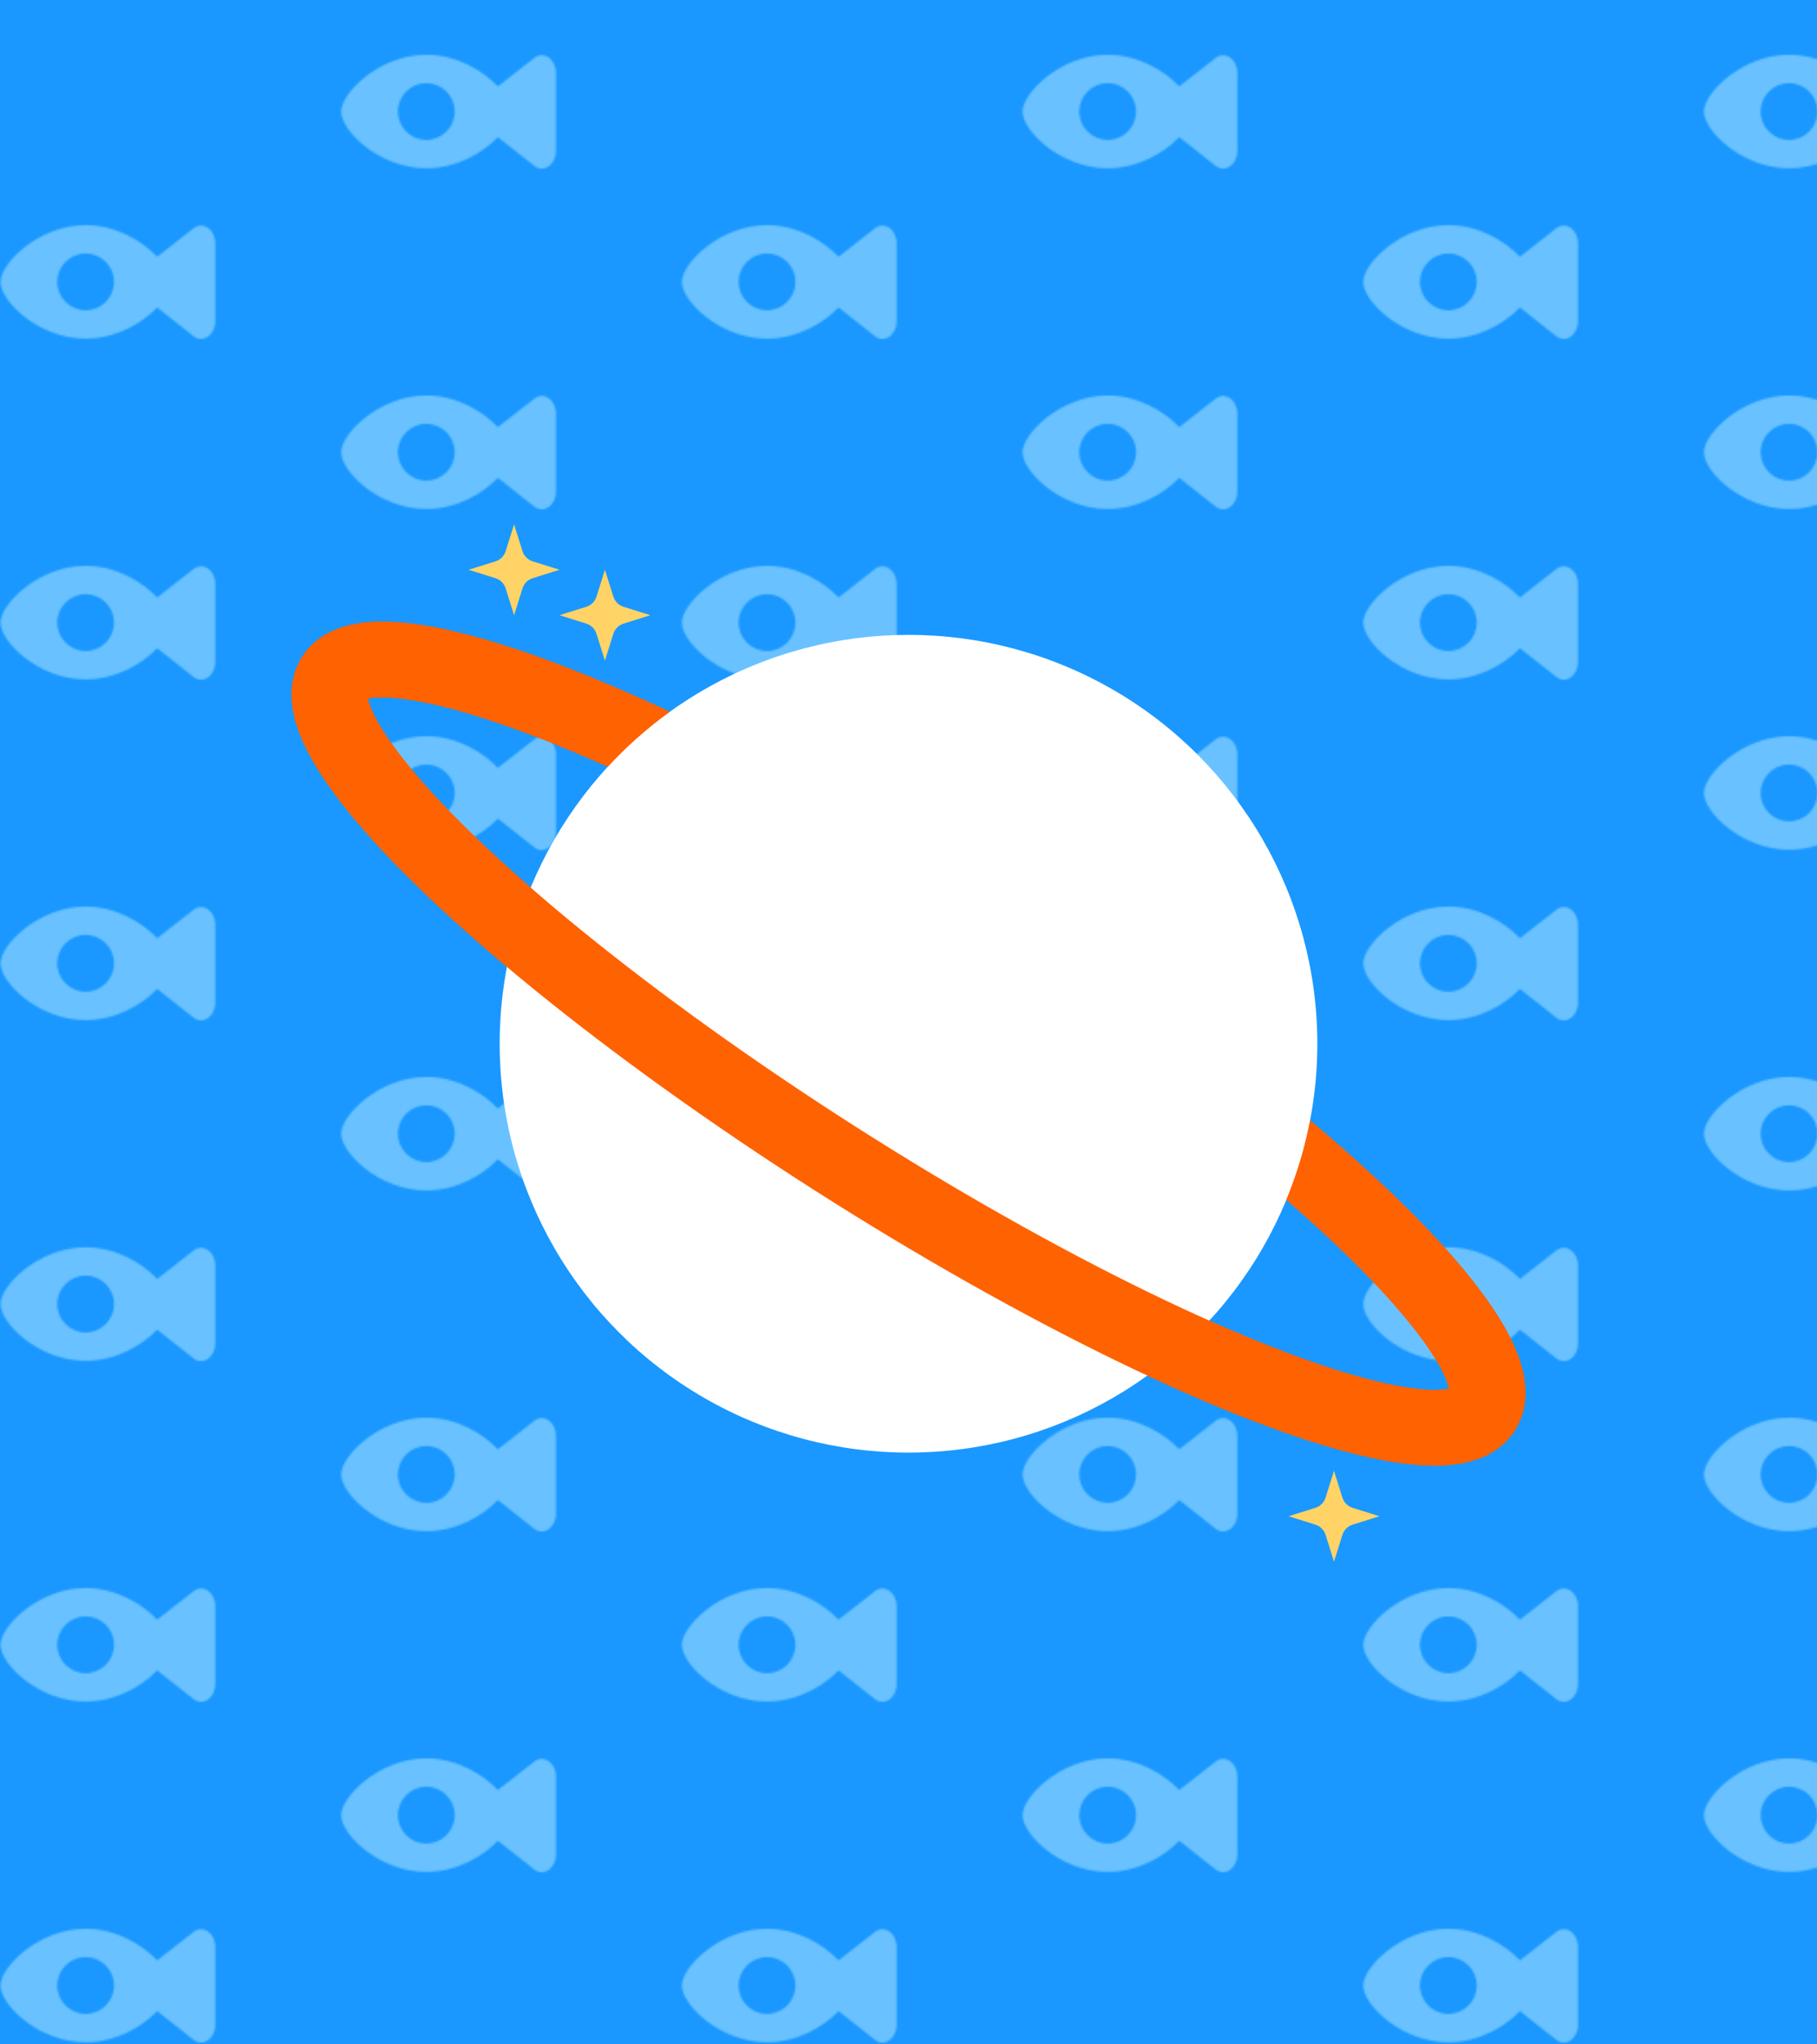 <?xml version="1.0" encoding="UTF-8"?><svg id="uuid-4ae23891-7e54-4fe2-ab7e-c6e3c60af0f7" xmlns="http://www.w3.org/2000/svg" xmlns:xlink="http://www.w3.org/1999/xlink" viewBox="0 0 960 1080"><defs><pattern id="uuid-54751ac4-4e98-4422-bf88-7f18e30fa579" x="0" y="0" width="360" height="360" patternTransform="translate(-5163 -4171)" patternUnits="userSpaceOnUse" viewBox="0 0 360 360"><rect x="0" width="360" height="360" style="fill:none;"/><rect x="270" y="180" width="180" height="180" style="fill:#1a98ff;"/><path d="M303.25,269.92c0-9.75,20.15-30,45-30,15.85,0,29.78,8.23,37.8,16.73l19.23-15.04c5-3.91,11.47.59,11.47,7.96v41.11c0,7.39-6.51,11.88-11.5,7.93l-19.22-15.18c-8.02,8.47-21.94,16.48-37.78,16.48-24.85,0-45-19.75-45-30ZM333.25,269.92c0,8.28,6.72,15,15,15s15-6.72,15-15-6.72-15-15-15-15,6.72-15,15Z" style="fill:#69c2ff;"/><rect x="90" y="270" width="180" height="180" style="fill:#1a98ff;"/><path d="M123.25,359.92c0-9.75,20.15-30,45-30,15.85,0,29.78,8.23,37.8,16.73l19.23-15.04c5-3.91,11.47.59,11.47,7.96v41.11c0,7.39-6.51,11.88-11.5,7.93l-19.22-15.18c-8.02,8.47-21.94,16.48-37.78,16.48-24.85,0-45-19.75-45-30ZM153.25,359.92c0,8.28,6.72,15,15,15s15-6.72,15-15-6.72-15-15-15-15,6.72-15,15Z" style="fill:#69c2ff;"/><rect x="-90" y="180" width="180" height="180" style="fill:#1a98ff;"/><path d="M-56.75,269.92c0-9.75,20.15-30,45-30,15.85,0,29.78,8.23,37.8,16.73l19.23-15.04c5-3.91,11.47.59,11.47,7.96v41.11c0,7.39-6.51,11.88-11.5,7.93l-19.22-15.18c-8.02,8.47-21.94,16.48-37.78,16.48-24.85,0-45-19.75-45-30ZM-26.75,269.92c0,8.28,6.72,15,15,15s15-6.72,15-15-6.72-15-15-15-15,6.72-15,15Z" style="fill:#69c2ff;"/><rect x="270" y="0" width="180" height="180" style="fill:#1a98ff;"/><path d="M303.25,89.92c0-9.75,20.15-30,45-30,15.85,0,29.78,8.23,37.8,16.73l19.23-15.04c5-3.91,11.47.59,11.47,7.96v41.11c0,7.39-6.51,11.88-11.5,7.93l-19.22-15.18c-8.02,8.47-21.94,16.48-37.78,16.48-24.85,0-45-19.75-45-30ZM333.25,89.92c0,8.28,6.72,15,15,15s15-6.72,15-15-6.72-15-15-15-15,6.72-15,15Z" style="fill:#69c2ff;"/><rect x="90" y="90" width="180" height="180" style="fill:#1a98ff;"/><path d="M123.25,179.92c0-9.75,20.15-30,45-30,15.85,0,29.78,8.23,37.8,16.73l19.23-15.04c5-3.91,11.47.59,11.47,7.96v41.11c0,7.39-6.51,11.88-11.5,7.93l-19.22-15.18c-8.02,8.47-21.94,16.48-37.78,16.48-24.85,0-45-19.75-45-30ZM153.25,179.92c0,8.28,6.72,15,15,15s15-6.72,15-15-6.72-15-15-15-15,6.72-15,15Z" style="fill:#69c2ff;"/><rect x="-90" y="0" width="180" height="180" style="fill:#1a98ff;"/><path d="M-56.75,89.92c0-9.75,20.15-30,45-30,15.85,0,29.78,8.23,37.8,16.73l19.23-15.04c5-3.91,11.47.59,11.47,7.96v41.11c0,7.39-6.51,11.88-11.5,7.93l-19.22-15.18c-8.02,8.47-21.94,16.48-37.78,16.48-24.85,0-45-19.75-45-30ZM-26.75,89.92c0,8.28,6.72,15,15,15s15-6.72,15-15-6.72-15-15-15-15,6.72-15,15Z" style="fill:#69c2ff;"/><rect x="90" y="-90" width="180" height="180" style="fill:#1a98ff;"/><path d="M123.25-.08c0-9.75,20.15-30,45-30,15.85,0,29.78,8.23,37.8,16.73l19.23-15.04c5-3.91,11.47.59,11.47,7.96V20.68c0,7.39-6.51,11.88-11.5,7.93l-19.22-15.18c-8.02,8.47-21.94,16.48-37.78,16.48-24.85,0-45-19.75-45-30ZM153.25-.08c0,8.28,6.72,15,15,15s15-6.72,15-15-6.72-15-15-15-15,6.72-15,15Z" style="fill:#69c2ff;"/></pattern><clipPath id="uuid-ad885b59-da82-4ae3-9aba-2952cc3ba86b"><rect width="960" height="1080" style="fill:url(#uuid-54751ac4-4e98-4422-bf88-7f18e30fa579);"/></clipPath><clipPath id="uuid-2cfd781c-3e28-44fe-a4c0-796714eef52b"><path d="M152.03,326.39v450.01h655.93v-450.01H152.03ZM679.24,634.84c-46.98-40.97-106.33-84.66-171.8-126.44-65.48-41.79-130.1-77.21-187.04-102.56,10.27-11.29,21.77-21.53,34.36-30.49,54.33,25.38,114.85,59.08,175.28,97.65,60.41,38.55,116.49,79.24,162.39,117.83-2.83,15.19-7.27,29.94-13.18,44.01Z" style="fill:none;"/></clipPath></defs><rect width="960" height="1080" style="fill:#3868c8;"/><rect width="960" height="1080" style="fill:url(#uuid-54751ac4-4e98-4422-bf88-7f18e30fa579);"/><g style="clip-path:url(#uuid-ad885b59-da82-4ae3-9aba-2952cc3ba86b);"><rect x="-73.85" y="-94" width="1002.52" height="1174" style="fill:url(#uuid-54751ac4-4e98-4422-bf88-7f18e30fa579); stroke:url(#uuid-54751ac4-4e98-4422-bf88-7f18e30fa579); stroke-miterlimit:10;"/></g><ellipse cx="480" cy="551.39" rx="72" ry="360" transform="translate(-243.03 659.4) rotate(-57.46)" style="fill:none; stroke:#ff6200; stroke-linecap:round; stroke-linejoin:round; stroke-width:40px;"/><circle cx="480" cy="551.39" r="216" style="fill:#fff;"/><g style="clip-path:url(#uuid-2cfd781c-3e28-44fe-a4c0-796714eef52b);"><ellipse cx="480" cy="551.39" rx="72" ry="360" transform="translate(-243.03 659.4) rotate(-57.46)" style="fill:none; stroke:#ff6200; stroke-linecap:round; stroke-linejoin:round; stroke-width:40px;"/></g><path d="M319.61,301l4.46,14.19c.8,2.55,2.8,4.55,5.35,5.35l14.19,4.46-14.19,4.46c-2.55.8-4.55,2.8-5.35,5.35l-4.46,14.19-4.46-14.19c-.8-2.55-2.8-4.55-5.35-5.35l-14.19-4.46,14.19-4.46c2.55-.8,4.55-2.8,5.35-5.35l4.46-14.19Z" style="fill:#ffd366;"/><path d="M271.61,277l4.46,14.19c.8,2.55,2.8,4.55,5.35,5.35l14.19,4.46-14.19,4.46c-2.55.8-4.55,2.8-5.35,5.35l-4.46,14.19-4.46-14.19c-.8-2.55-2.8-4.55-5.35-5.35l-14.19-4.46,14.19-4.46c2.55-.8,4.55-2.8,5.35-5.35l4.46-14.19Z" style="fill:#ffd366;"/><path d="M704.81,777l4.46,14.19c.8,2.55,2.8,4.55,5.35,5.35l14.19,4.46-14.19,4.46c-2.55.8-4.55,2.8-5.35,5.35l-4.46,14.19-4.46-14.19c-.8-2.55-2.8-4.55-5.35-5.35l-14.19-4.46,14.19-4.46c2.55-.8,4.55-2.8,5.35-5.35l4.46-14.19Z" style="fill:#ffd366;"/></svg>